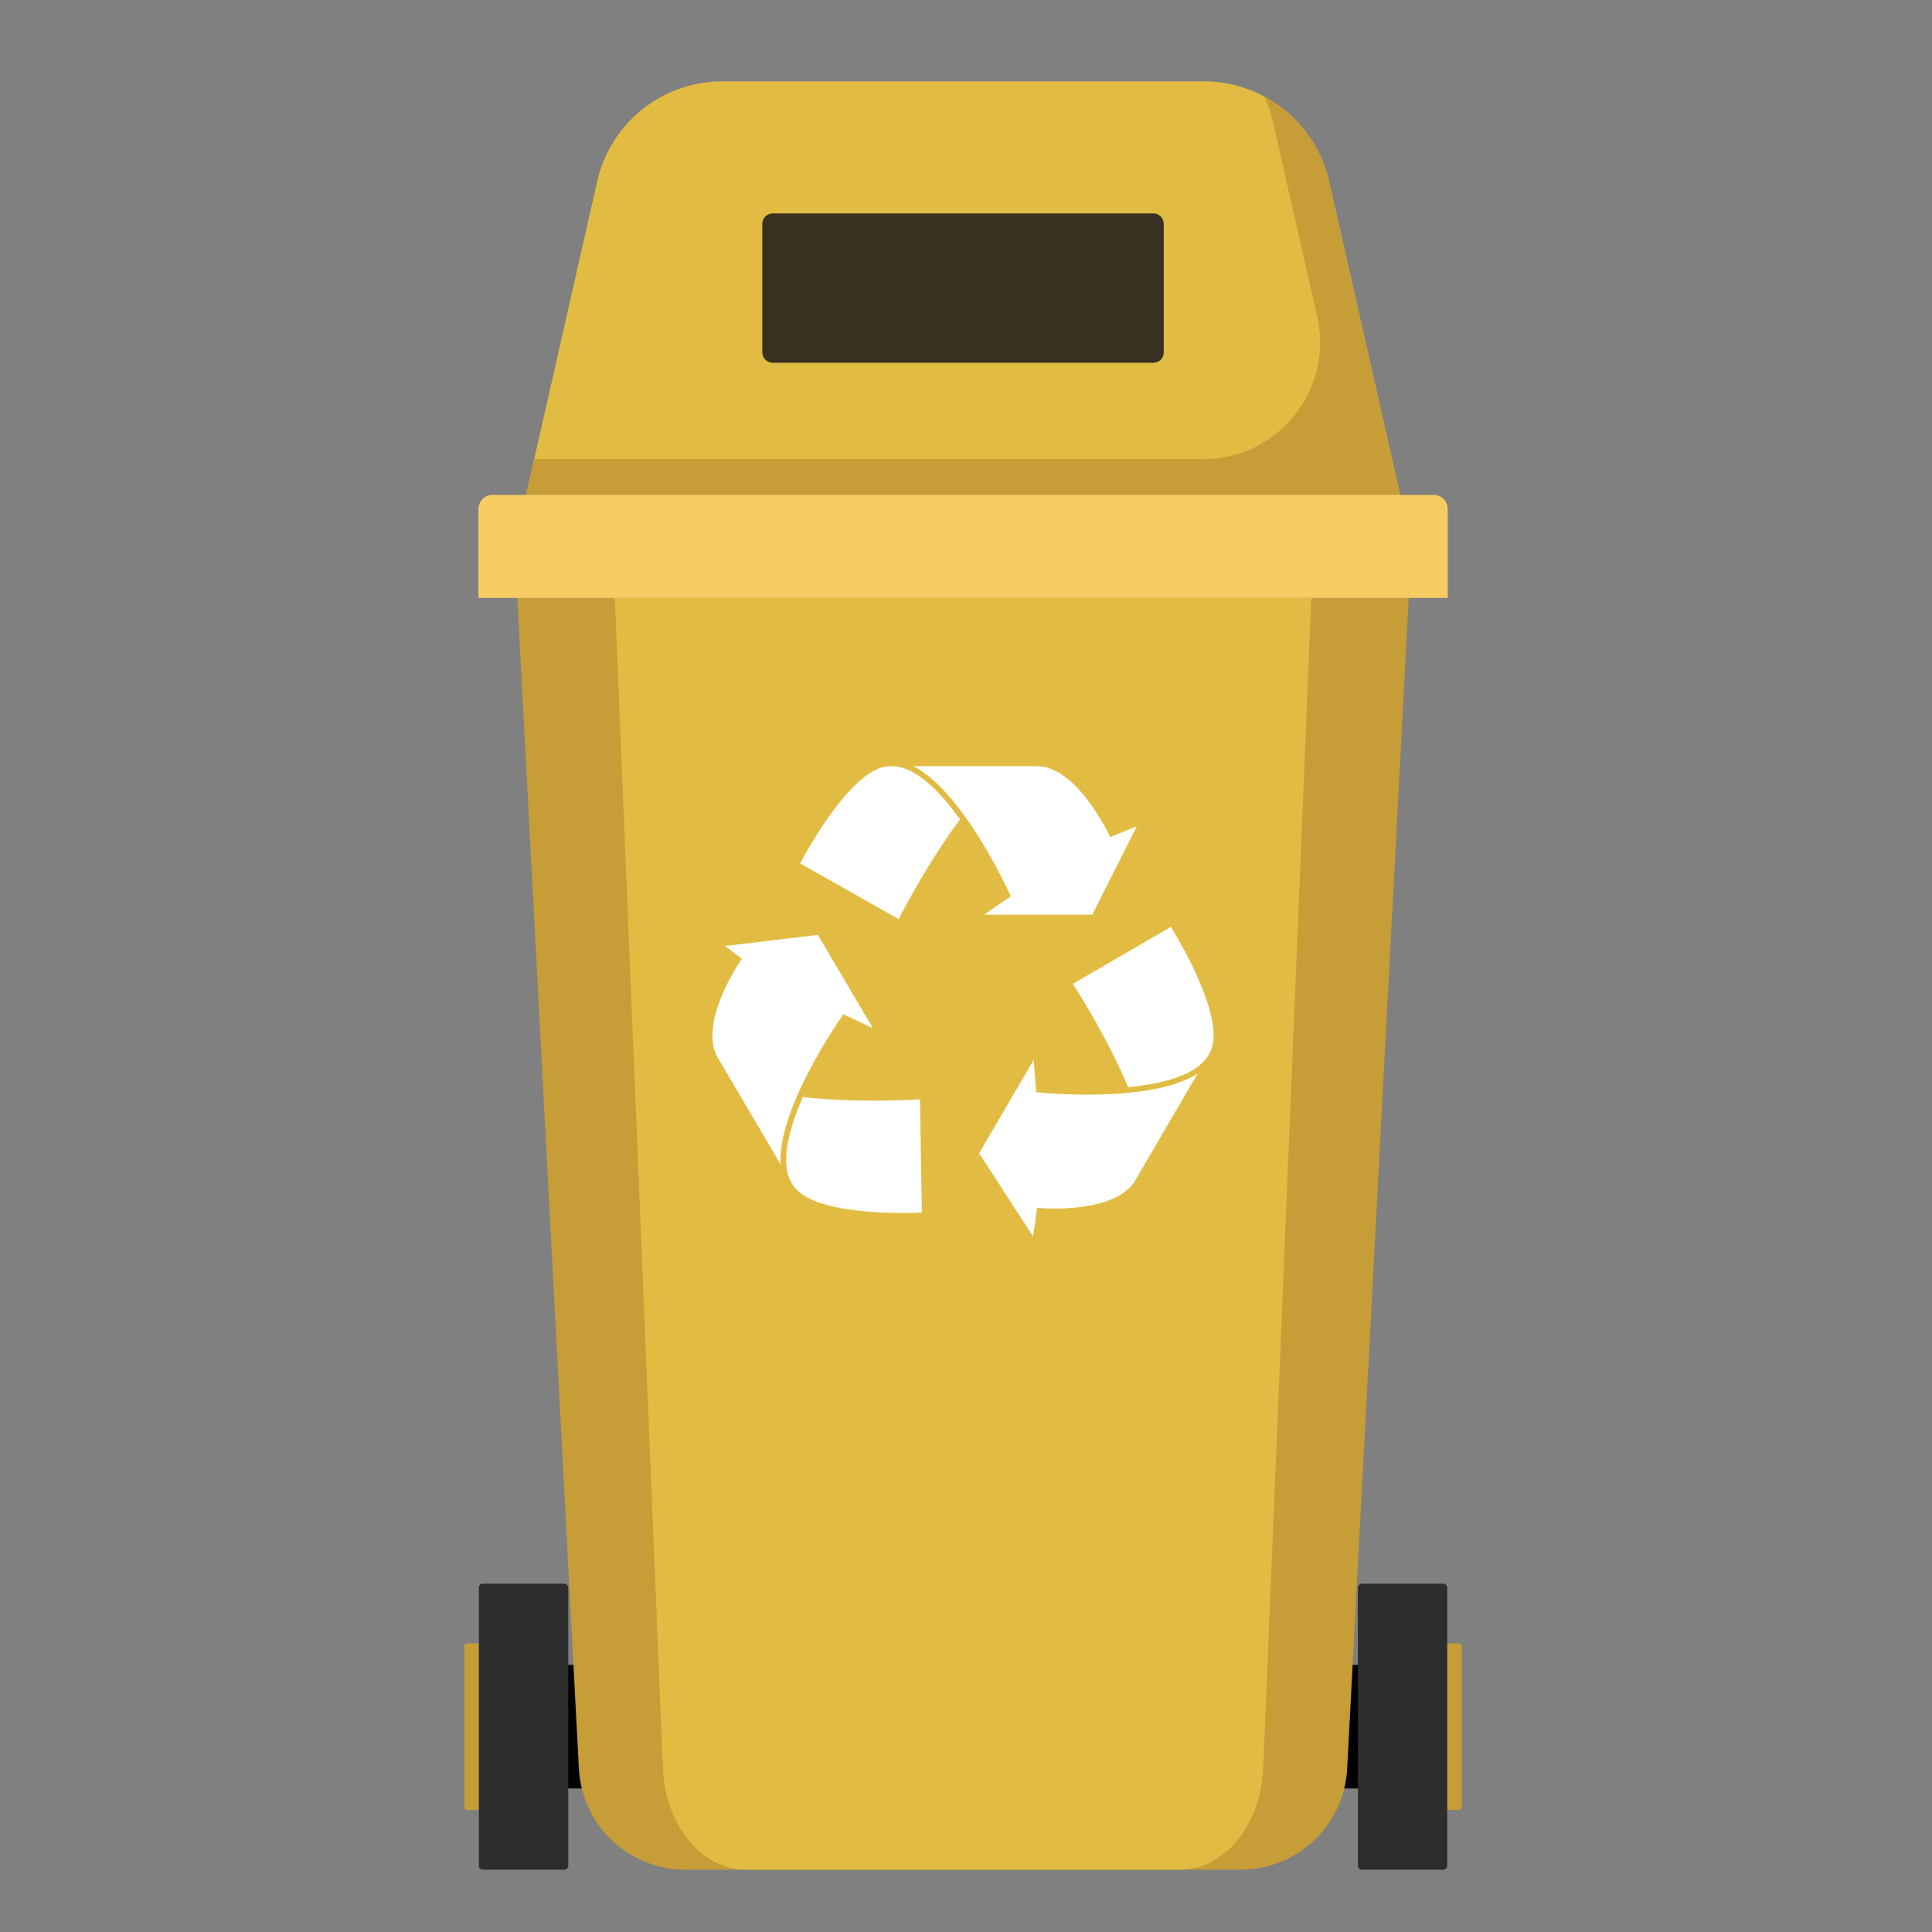 <?xml version="1.0" encoding="utf-8"?>
<!-- Generator: Adobe Illustrator 24.3.0, SVG Export Plug-In . SVG Version: 6.00 Build 0)  -->
<svg version="1.1" id="_x2018_ëîé_x5F_1" xmlns="http://www.w3.org/2000/svg" xmlns:xlink="http://www.w3.org/1999/xlink"
	 x="0px" y="0px" viewBox="0 0 300 300" style="enable-background:new 0 0 300 300;" xml:space="preserve">
<rect x="0" y="0" width="300" height="300" fill="#808080" stroke="none"/>
<style type="text/css">
	.st0{fill:#E2BC42;}
	.st1{fill:#C69D36;}
	.st2{fill:#2D2D2D;}
	.st3{fill:#F7CC63;}
	.st4{fill:#383021;}
	.st5{fill:#FFFFFF;}
</style>
<g>
	<path class="st0" d="M186.91,12.63h-74.73c-9.32,0-17.39,6.45-19.45,15.54l-11.9,52.47h137.45l-11.9-52.47
		C204.3,19.08,196.23,12.63,186.91,12.63z"/>
	<rect x="82.73" y="258.52" width="133.63" height="19.19"/>
	<path class="st1" d="M192.63,290.33h-86.18c-8.82,0-16.1-6.9-16.56-15.71L80.33,92.85h138.42l-9.56,181.76
		C208.73,283.42,201.45,290.33,192.63,290.33z"/>
	<path class="st0" d="M183.21,290.33h-67.33c-6.89,0-12.58-6.9-12.94-15.71L95.47,92.85h108.15l-7.47,181.76
		C195.79,283.42,190.1,290.33,183.21,290.33z"/>
	<path class="st1" d="M82.72,281.04H72.53c-0.24,0-0.43-0.19-0.43-0.43v-24.99c0-0.24,0.19-0.43,0.43-0.43h10.19
		c0.24,0,0.43,0.19,0.43,0.43v24.98C83.15,280.85,82.96,281.04,82.72,281.04z"/>
	<path class="st2" d="M87.61,290.33H74.99c-0.35,0-0.63-0.28-0.63-0.63v-43.16c0-0.35,0.28-0.63,0.63-0.63h12.62
		c0.35,0,0.63,0.28,0.63,0.63v43.16C88.24,290.04,87.95,290.33,87.61,290.33z"/>
	<path class="st1" d="M216.36,281.04h10.19c0.24,0,0.43-0.19,0.43-0.43v-24.99c0-0.24-0.19-0.43-0.43-0.43h-10.19
		c-0.24,0-0.43,0.19-0.43,0.43v24.98C215.93,280.85,216.13,281.04,216.36,281.04z"/>
	<path class="st2" d="M211.48,290.33h12.62c0.35,0,0.63-0.28,0.63-0.63v-43.16c0-0.35-0.28-0.63-0.63-0.63h-12.62
		c-0.35,0-0.63,0.28-0.63,0.63v43.16C210.85,290.04,211.13,290.33,211.48,290.33z"/>
	<path class="st1" d="M206.36,28.16c-1.31-5.78-5.06-10.48-10.01-13.15c0.55,1.21,1,2.48,1.3,3.82l6.88,30.32
		c2.57,11.35-6.05,22.14-17.68,22.14H82.93l-2.12,9.32h137.45L206.36,28.16z"/>
	<path class="st3" d="M224.79,92.85H74.29V79.04c0-1.21,0.98-2.19,2.19-2.19h146.13c1.21,0,2.19,0.98,2.19,2.19V92.85z"/>
	<path class="st4" d="M179.09,56.33h-59.1c-0.9,0-1.62-0.73-1.62-1.62V34.76c0-0.9,0.73-1.62,1.62-1.62h59.1
		c0.9,0,1.62,0.73,1.62,1.62v19.95C180.71,55.61,179.99,56.33,179.09,56.33z"/>
</g>
<g>
	<path class="st5" d="M138.49,118.97h-0.29c-5.67,0-12.71,12.74-13.96,15.09l15.31,8.67c0.95-1.87,4.84-9.28,9.53-15.49
		C145.94,122.86,142.12,118.97,138.49,118.97z"/>
	<path class="st5" d="M156.81,138.85l0.15,0.33l-4.16,2.85h16.81l6.92-13.74l-4.15,1.7l-0.18-0.38
		c-0.05-0.11-5.01-10.64-11.21-10.64h-19.18C149.44,122.81,156.47,138.11,156.81,138.85z"/>
	<path class="st5" d="M161.25,169.63l-0.36-0.04l-0.37-5.03l-8.48,14.52l8.38,12.9l0.63-4.44l0.41,0.04
		c0.12,0.01,11.72,1.04,14.84-4.32l9.67-16.56C178.81,171.35,162.06,169.71,161.25,169.63z"/>
	<path class="st5" d="M181.81,143.92l-15.21,8.85c1.13,1.76,5.57,8.86,8.57,16.04c5.36-0.51,10.65-1.84,12.48-4.96l0.15-0.26
		C190.66,158.69,183.21,146.19,181.81,143.92z"/>
	<path class="st5" d="M130.75,157.8l0.21-0.3l4.57,2.14L127,145.17l-14.42,1.72l2.62,1.99l-0.24,0.34
		c-0.07,0.1-6.62,9.72-3.48,15.06l9.74,16.53C120.67,172.29,130.28,158.47,130.75,157.8z"/>
	<path class="st5" d="M124.67,170.35c-2.17,4.93-3.6,10.19-1.76,13.32l0,0l0,0l0.15,0.25c2.88,4.89,17.43,4.49,20.09,4.37
		l-0.3-17.59C140.76,170.83,132.4,171.23,124.67,170.35z"/>
</g>
</svg>
